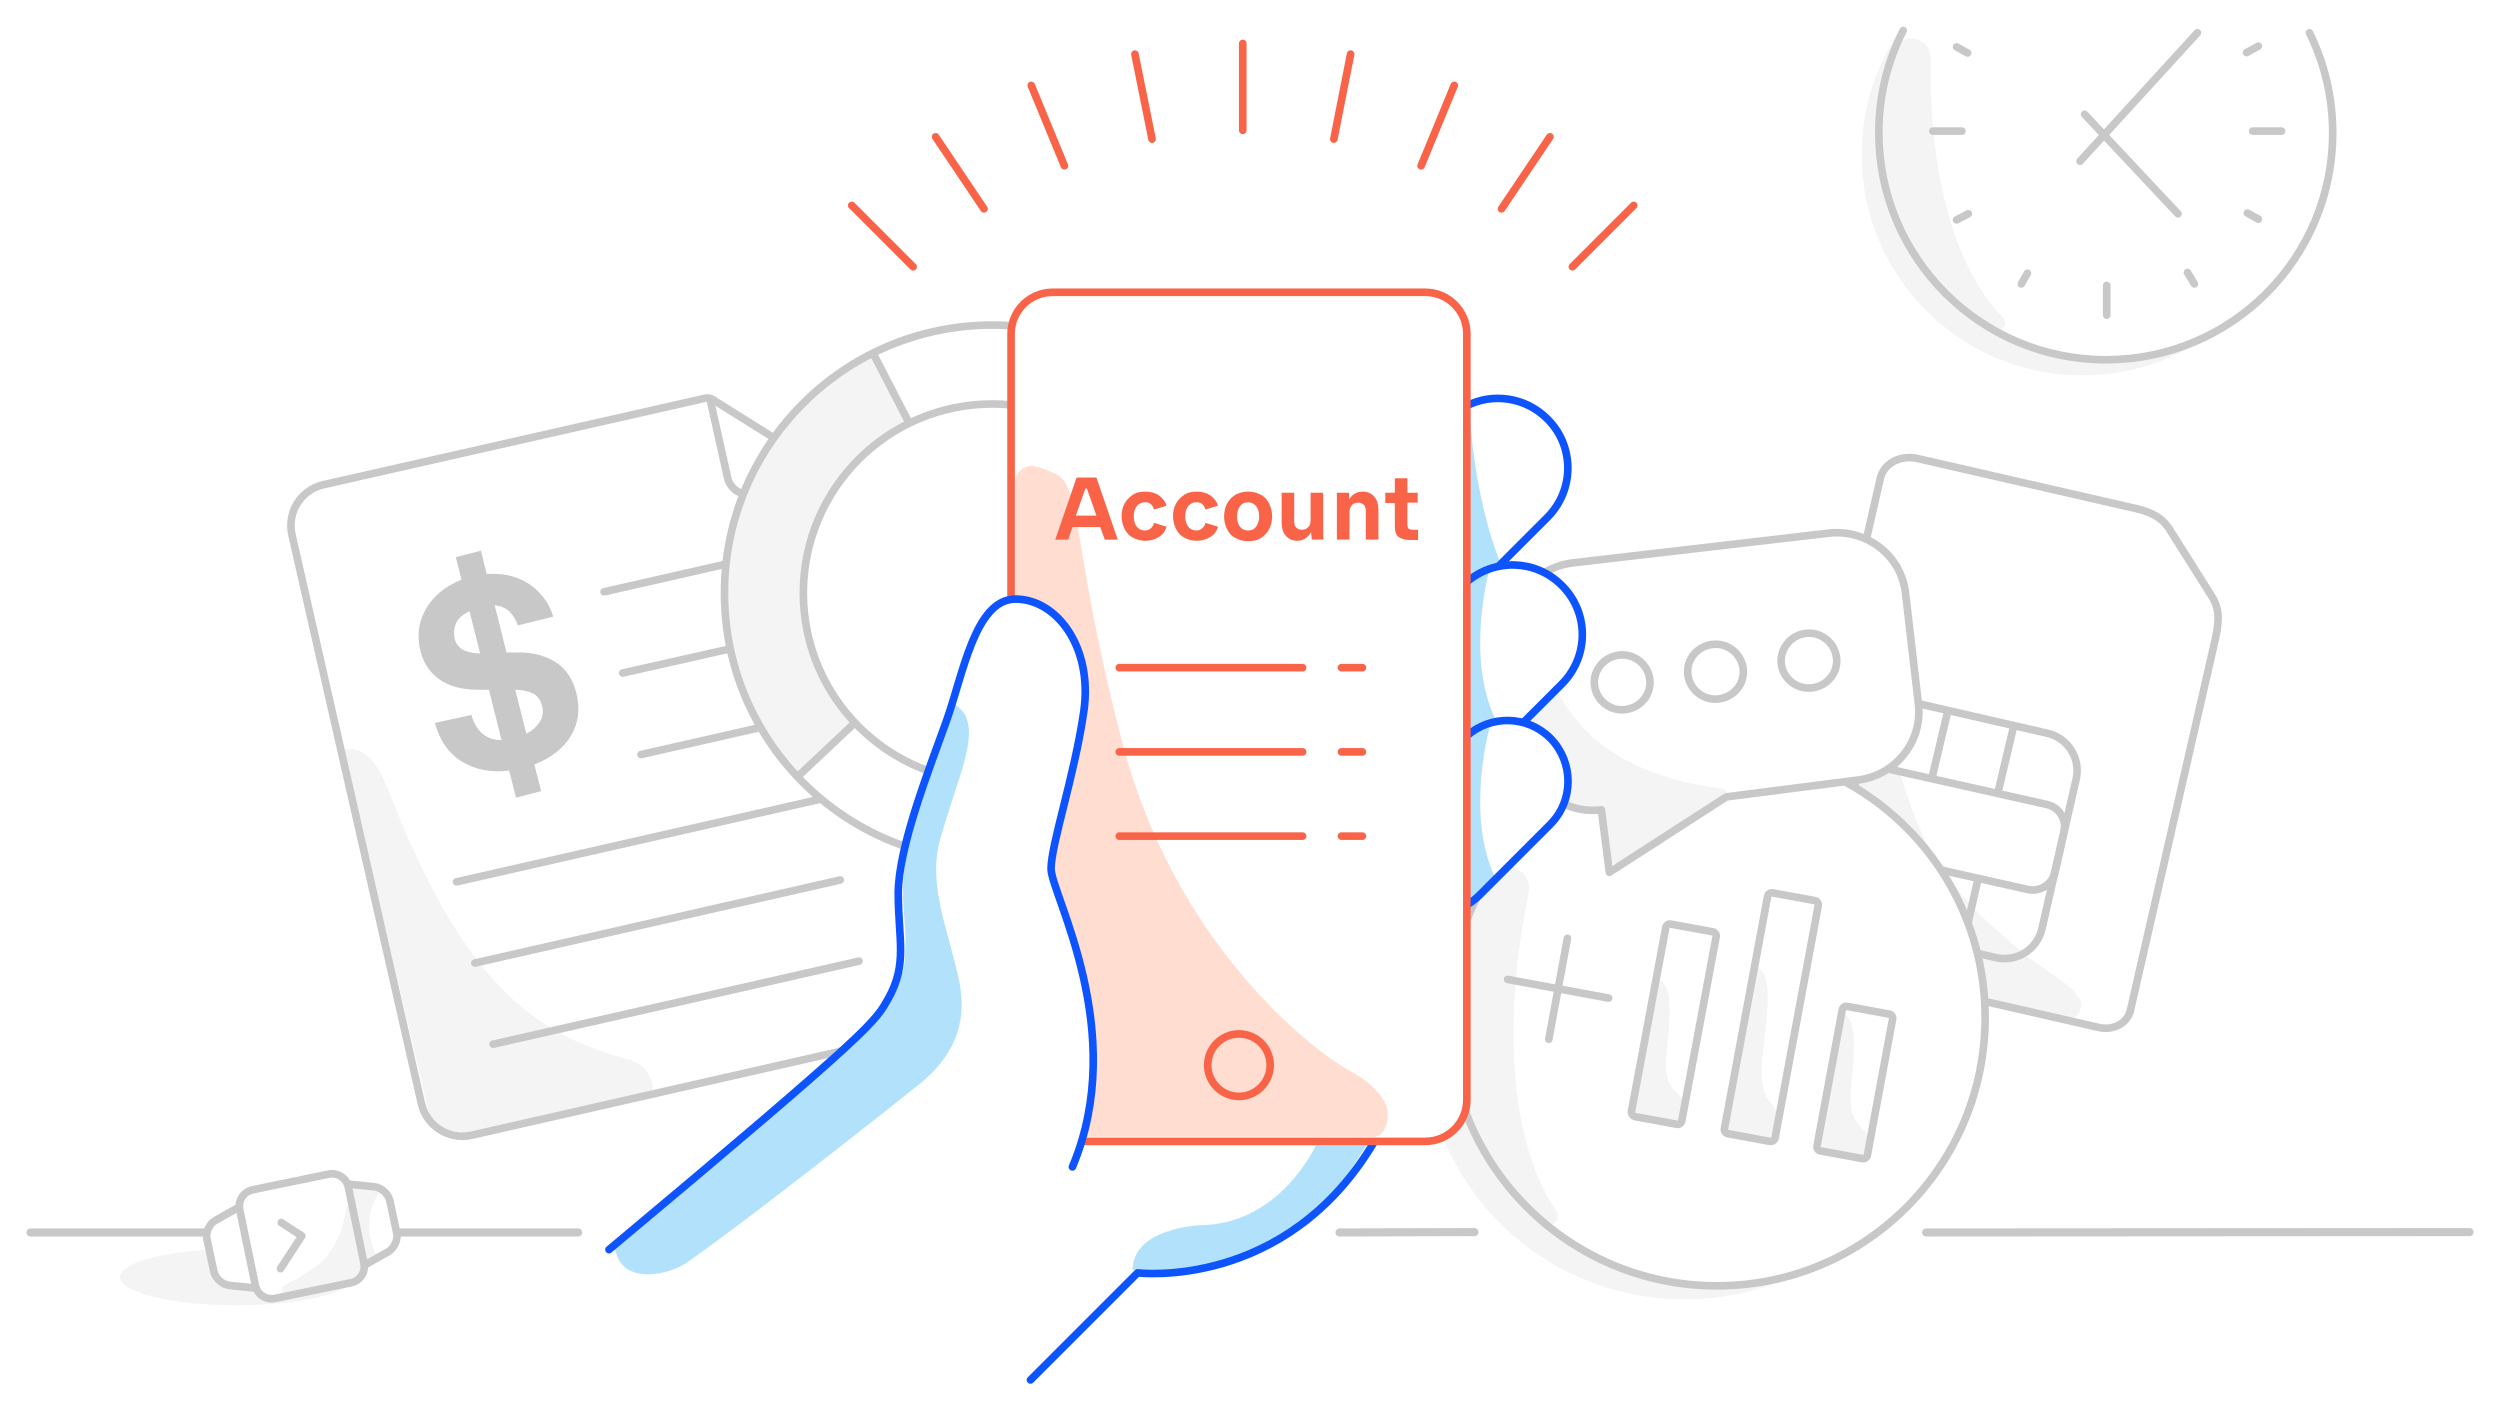 <?xml version="1.0" encoding="utf-8"?>
<!-- Generator: Adobe Illustrator 27.4.0, SVG Export Plug-In . SVG Version: 6.00 Build 0)  -->
<svg version="1.1" id="Layer_1" xmlns="http://www.w3.org/2000/svg" xmlns:xlink="http://www.w3.org/1999/xlink" x="0px" y="0px"
	 viewBox="0 0 656 370" style="enable-background:new 0 0 656 370;" xml:space="preserve">
<style type="text/css">
	.st0{fill:#FFFFFF;}
	.st1{fill-rule:evenodd;clip-rule:evenodd;fill:#F4F4F4;}
	.st2{fill:none;stroke:#C8C8C8;stroke-width:2;stroke-linecap:round;stroke-linejoin:round;}
	.st3{fill:#C8C8C8;}
	.st4{fill:#F4F4F4;stroke:#F4F4F4;stroke-miterlimit:10;}
	.st5{fill:none;stroke:#C8C8C8;stroke-width:2.12;stroke-linecap:round;stroke-linejoin:round;}
	.st6{fill:#F4F4F4;}
	.st7{fill:none;}
	.st8{fill:none;stroke:#F96449;stroke-width:2;stroke-linecap:round;stroke-linejoin:round;}
	.st9{fill-rule:evenodd;clip-rule:evenodd;fill:#B2E2FB;}
	.st10{fill:none;stroke:#0D54FF;stroke-width:2;stroke-linecap:round;stroke-linejoin:round;}
	.st11{fill-rule:evenodd;clip-rule:evenodd;fill:#FFFFFF;}
	.st12{fill-rule:evenodd;clip-rule:evenodd;fill:#FFDDD1;}
	.st13{fill:#F96449;}
</style>
<g id="Surface">
	<rect y="0" class="st0" width="656" height="370"/>
</g>
<g id="Background">
	<path class="st0" d="M218.9,124.8l30.3,133.3c1.3,5.9-2.3,11.7-8.2,13.1l-117.3,26.7c-5.9,1.3-11.7-2.4-13.1-8.2L76.6,140.3
		c-1.3-5.9,2.3-11.7,8.2-13.1l101.3-23L218.9,124.8L218.9,124.8z"/>
	<path class="st1" d="M90.1,196.8l23.1,98c1.7,2.1,3.1,2.7,6.3,3.9l51.6-12.1c0.7-1-0.1-7-6.2-8.6c-24.7-6.5-43.5-20-63.3-71.4
		C97.2,195.3,91.9,196.4,90.1,196.8"/>
	<line class="st2" x1="124.6" y1="252.7" x2="220.5" y2="230.9"/>
	<line class="st2" x1="119.8" y1="231.4" x2="215.7" y2="209.6"/>
	<line class="st2" x1="168.2" y1="198" x2="210.9" y2="188.3"/>
	<line class="st2" x1="163.4" y1="176.6" x2="206" y2="167"/>
	<line class="st2" x1="158.5" y1="155.3" x2="201.1" y2="145.6"/>
	<path class="st2" d="M217.9,124.2c0.6,0.4,1.1,1,1.3,1.8l30,132.1c1.3,5.9-2.3,11.7-8.2,13.1l-117.3,26.7
		c-5.9,1.3-11.7-2.4-13.1-8.2L76.6,140.3c-1.3-5.9,2.3-11.7,8.2-13.1L185,104.5c0.7-0.2,1.5,0,2.1,0.4L217.9,124.2L217.9,124.2z"/>
	<path class="st2" d="M217.8,125l-20.1,4.6c-3.1,0.7-6.1-1.2-6.8-4.3l-4.5-20.2"/>
	<path class="st3" d="M123.7,187.6c0.6,2.1,1.5,3.7,2.9,4.9s3,1.7,5,1.7l-3.3-13.2l-2.6,0c-4.2,0-7.6-0.8-10.2-2.6s-4.3-4.2-5.1-7.3
		c-1.1-4.2-0.6-7.9,1.4-11.4c2-3.4,5.1-5.9,9.3-7.6l-1.5-5.9l6.6-1.7l1.5,6.1c1.8-0.1,3.6,0,5.4,0.3c1.8,0.4,3.5,1,5,1.9
		c1.6,0.9,3,2.1,4.2,3.6c1.3,1.5,2.2,3.3,2.9,5.4l-9.3,2.3c-0.5-1.4-1.2-2.6-2.2-3.6c-1-1-2.3-1.5-3.9-1.7l3.1,12.4h3.3
		c3.8,0,7,0.9,9.7,2.6c2.6,1.7,4.4,4.4,5.3,7.9c1.1,4.3,0.6,8.1-1.4,11.4c-2,3.3-5.2,5.8-9.6,7.5l1.8,7l-6.6,1.7l-1.8-7.1
		c-4.7,0.6-8.8-0.2-12.3-2.3s-5.9-5.5-7.2-10.2L123.7,187.6L123.7,187.6z M119.3,167.6c0.3,1.2,1,2.2,2,2.8s2.6,1,4.7,1.1l-2.8-11.1
		c-1.9,0.9-3.1,2-3.6,3.3C119.1,165,119,166.3,119.3,167.6z M142.2,185.1c-0.4-1.4-1.1-2.5-2.3-3.1c-1.1-0.6-2.7-1-4.7-1l2.9,11.5
		c1.6-0.8,2.8-1.9,3.6-3.2C142.5,188,142.6,186.6,142.2,185.1L142.2,185.1z"/>
	<g>
		<g id="pie-graph-1-mix">
			<g id="white">
				<circle class="st0" cx="260.4" cy="155.6" r="70.3"/>
			</g>
			<g id="shade-2">
				<path class="st4" d="M260.4,155.6l-31.6-62.9c-12.8,6.5-23.4,16.8-30.2,29.5c-14.4,26.7-10,59.8,10.5,81.8L260.4,155.6
					L260.4,155.6z"/>
			</g>
			<g id="stroke-2">
				<path class="st2" d="M209.5,203.6l51-48"/>
			</g>
			<g id="stroke-2-2">
				<circle class="st2" cx="260.4" cy="155.6" r="70.3"/>
			</g>
			<g id="white-2">
				<circle class="st0" cx="260.4" cy="155.6" r="49.6"/>
			</g>
			<g id="stroke-2-3">
				<circle class="st2" cx="260.4" cy="155.6" r="49.6"/>
			</g>
		</g>
		<line class="st2" x1="229.3" y1="93.1" x2="238.2" y2="110.3"/>
	</g>
	<line class="st5" x1="8" y1="323.4" x2="151.7" y2="323.4"/>
	<g>
		<ellipse class="st6" cx="62.1" cy="335.1" rx="30.6" ry="7.4"/>
		<g>
			<path class="st0" d="M95.6,332l6.2-3.5c1.6-0.9,2.7-3.2,2.3-5l-1.8-8.4c-0.4-1.8-2.2-3.5-4.1-3.7l-7-0.7"/>
			<path class="st0" d="M66.3,312.2l19.9-4.1c2.4-0.5,4.7,1,5.2,3.4l4.1,19.9c0.5,2.4-1,4.7-3.4,5.2l-19.9,4.1
				c-2.4,0.5-4.7-1-5.2-3.4l-4.1-19.9C62.4,315,63.9,312.7,66.3,312.2z"/>
			<path class="st6" d="M99.1,330.1c0,0-5.6-9.5,1.1-18.2l-9-1.3l4.6,21.3L99.1,330.1L99.1,330.1z"/>
			<path class="st1" d="M75.7,339.9l17.8-3.7c2.2-0.5,2.4-3.1,2.2-3.8l-3.4-16.6c-0.9,0.1-1.5,1-1.7,2.7c-0.3,2.5-2.4,10.3-8.3,14.3
				s-8.1,4-8.2,5.4c0,0.1,0,0.2,0,0.3C74,339.4,74.8,340.1,75.7,339.9L75.7,339.9z"/>
			<polyline class="st2" points="73.6,332.9 79.2,324.3 73.8,320.8 			"/>
			<g>
				<path class="st0" d="M67.2,338l-7-0.7c-1.9-0.2-3.7-1.9-4.1-3.7l-1.8-8.4c-0.4-1.8,0.6-4.1,2.3-5l6.2-3.5"/>
				<path class="st2" d="M67.2,338l-7-0.7c-1.9-0.2-3.7-1.9-4.1-3.7l-1.8-8.4c-0.4-1.8,0.6-4.1,2.3-5l6.2-3.5"/>
			</g>
			<path class="st2" d="M95.6,332l6.2-3.5c1.6-0.9,2.7-3.2,2.3-5l-1.8-8.4c-0.4-1.8-2.2-3.5-4.1-3.7l-7-0.7"/>
			<path class="st2" d="M66.3,312.2l19.9-4.1c2.4-0.5,4.7,1,5.2,3.4l4.1,19.9c0.5,2.4-1,4.7-3.4,5.2l-19.9,4.1
				c-2.4,0.5-4.7-1-5.2-3.4l-4.1-19.9C62.4,315,63.9,312.7,66.3,312.2z"/>
		</g>
	</g>
	<g>
		<path class="st0" d="M580.3,172.2L559.1,265c-0.8,3.3-4.5,5.3-8.3,4.5l-78.8-18c-3.8-0.9-6.3-4.3-5.6-7.6l27.1-118.5
			c0.9-3.9,5.2-6.2,9.7-5.2l57.6,13.2c4.3,1,6.7,2.6,8.4,5.1l11.1,17.6C582.4,159.2,581.6,166.7,580.3,172.2L580.3,172.2z"/>
		<path class="st1" d="M486.1,158.3l-19.4,83.9c-1.1,5,0.9,8.6,5.7,9.6l69.8,15.5c2.5,0.6,4.9-2.8,3.5-5.1c-1.1-2-3.3-4-6.3-5.9
			c-9-5.8-38-28.5-43-58.9s-0.6-39.2-6-42.3C486.9,153,486.6,155.9,486.1,158.3L486.1,158.3z"/>
		<path class="st2" d="M581.3,167.7L559,265.2c-0.8,3.3-4.5,5.3-8.3,4.4l-78.8-18c-3.8-0.9-6.3-4.3-5.6-7.6l27.1-118.5
			c0.9-3.9,5.2-6.2,9.7-5.2l57.6,13.2c4.3,1,6.7,2.6,8.4,5.1l11.1,17.6C582.3,159.4,582.5,162.3,581.3,167.7L581.3,167.7z"/>
		<path class="st0" d="M480.6,231.2l9-39.3c1.2-5.4,6.6-8.8,12-7.6l35.3,8.1c5.4,1.2,8.8,6.6,7.6,12l-9,39.3
			c-1.2,5.4-6.6,8.8-12,7.6l-35.3-8.1C482.7,241.9,479.3,236.6,480.6,231.2z"/>
		<path class="st6" d="M503.8,217.6c-4.8-11.2-8.1-25.3-9-32c-0.2-1.8-3.9,2.9-4.6,6.2l-8.9,39.2c-1.2,5.4,2.1,10.8,7.5,12l36.3,8.2
			c3,0.2,6.9-0.3,5.9-1.1C526.6,246.3,511.2,234.9,503.8,217.6L503.8,217.6z"/>
		<path class="st2" d="M480.9,231.2l9-39.3c1.2-5.4,6.6-8.8,12-7.6l35.3,8.1c5.4,1.2,8.8,6.6,7.6,12l-9,39.3
			c-1.2,5.4-6.6,8.8-12,7.6l-35.3-8.1C483.1,242,479.7,236.7,480.9,231.2z"/>
		<line class="st2" x1="501.8" y1="226.9" x2="497.5" y2="245.4"/>
		<line class="st2" x1="519" y1="230.8" x2="514.8" y2="249.3"/>
		<line class="st2" x1="524.3" y1="207.8" x2="528.4" y2="190.5"/>
		<line class="st2" x1="507" y1="203.9" x2="511.1" y2="186.6"/>
		<path class="st2" d="M484.3,216.6l2.4-10.7c0.7-3.2,3.9-5.2,7.1-4.5l43.3,9.7c3.2,0.7,5.2,3.9,4.5,7.1l-2.4,10.7
			c-0.7,3.2-3.9,5.2-7.1,4.5l-43.3-9.7C485.6,223.1,483.6,219.9,484.3,216.6z"/>
	</g>
	<path class="st4" d="M504.3,245.6c5.2,12,7,25.6,4.4,39.4c-6.9,36.9-42.3,61.2-79.2,54.3c-36.9-6.9-61.2-42.3-54.3-79.2
		c2.6-13.8,9.2-25.9,18.3-35.2"/>
	<circle class="st0" cx="450.5" cy="267" r="70.4"/>
	<path class="st4" d="M400.6,234.4c-5.6,26.8-6.9,62.4,7.3,83.5c1.3,2-1.2,4.3-3,2.7c-21.3-18-25.4-46.4-24.4-55.5
		c0.8-7.6,2.3-21.2,10.2-34.6C393.8,225.3,401.9,228.4,400.6,234.4L400.6,234.4z"/>
	<circle class="st2" cx="450.5" cy="267" r="70.4"/>
	<g>
		<line class="st2" x1="411.3" y1="246.2" x2="406.4" y2="272.7"/>
		<line class="st2" x1="395.6" y1="257" x2="422.1" y2="261.9"/>
	</g>
	<g id="neutral-5">
		<path class="st6" d="M434.1,257.4c0,0,5.4-2.9,3.7,13.8c-0.9,8.4-1.3,12.4,2.4,15.8c3.7,3.4,0.4,8.2,0.4,8.2l-9.2-1.5
			c-1.8-0.4-3-2.2-2.8-4.1L434.1,257.4L434.1,257.4z"/>
	</g>
	<g id="neutral-5-2">
		<path class="st6" d="M482.5,266.4c0,0,5.4-2.9,3.7,13.8c-0.9,8.4-1.3,12.4,2.4,15.8c3.7,3.4,0.4,8.2,0.4,8.2l-9.2-1.5
			c-1.8-0.4-3-2.2-2.8-4.1L482.5,266.4L482.5,266.4z"/>
	</g>
	<g id="neutral-5-3">
		<path class="st6" d="M460.1,254.4c0,0,5.6-3.7,3.1,16.4c-1.2,10.2-1.8,15,1.8,19s0,9.8,0,9.8l-9.2-1.4c-1.8-0.4-3-2.5-2.7-4.8
			L460.1,254.4L460.1,254.4z"/>
	</g>
	<path class="st2" d="M428.1,291.6l9-48.2c0.1-0.6,0.7-1.1,1.4-0.9l10.9,2c0.6,0.1,1.1,0.7,0.9,1.4l-9,48.2
		c-0.1,0.6-0.7,1.1-1.4,0.9l-10.9-2C428.4,292.8,428,292.2,428.1,291.6z"/>
	<path class="st2" d="M452.5,296.1l11.3-60.8c0.1-0.7,0.7-1.1,1.4-1l10.9,2c0.7,0.1,1.1,0.7,1,1.4l-11.3,60.8
		c-0.1,0.7-0.7,1.1-1.4,1l-10.9-2C452.8,297.4,452.3,296.7,452.5,296.1z"/>
	<path class="st2" d="M476.8,300.6l6.6-35.6c0.1-0.6,0.7-1.1,1.4-0.9l10.9,2c0.6,0.1,1.1,0.7,0.9,1.4l-6.6,35.6
		c-0.1,0.6-0.7,1.1-1.4,0.9l-10.9-2C477.1,301.9,476.6,301.3,476.8,300.6z"/>
	<g>
		<path id="Stroke-24" class="st0" d="M453,209.1l-30.7,19.8l-1.6-12.5l-0.5-3.9c-10,1.2-19-5.9-20.1-15.7l-3.4-29.2
			c-1.1-9.8,6-18.7,16-19.9l67.2-7.8c10-1.1,19,5.9,20.1,15.7l3.4,29.2c1.1,9.8-6,18.7-16,19.9L453,209.1L453,209.1z"/>
		<path id="Stroke-16" class="st2" d="M467.4,174.2c0.5,3.9,4.1,6.8,8.1,6.3c4-0.5,6.9-4,6.4-8c-0.5-3.9-4.1-6.8-8.1-6.3
			C469.8,166.7,467,170.3,467.4,174.2L467.4,174.2z"/>
		<path id="Stroke-18" class="st2" d="M442.9,177.1c0.5,3.9,4.1,6.8,8.1,6.3c4-0.5,6.9-4,6.4-8c-0.5-3.9-4.1-6.8-8.1-6.3
			C445.3,169.6,442.4,173.1,442.9,177.1L442.9,177.1z"/>
		<path id="Stroke-20" class="st2" d="M418.4,179.9c0.5,3.9,4.1,6.8,8.1,6.3c4-0.5,6.9-4,6.4-8c-0.5-3.9-4.1-6.8-8.1-6.3
			S417.9,176,418.4,179.9L418.4,179.9z"/>
		<path id="Fill-22" class="st1" d="M452.4,209.7c1.2-0.8,0.8-2.6-0.6-2.8c-7-0.8-21.1-3.4-31.9-11.8c-11.3-8.8-17.3-25.3-19.5-33.1
			c-0.4-1.4-2.3-1.4-2.8-0.1l-0.8,1.9l4.5,37.3c0,0,6.3,14.7,18.1,11.1c1.2-0.1,0.2,14.1,4,14.4c6.9,0.5,19.4-10.6,19.4-10.6
			L452.4,209.7L452.4,209.7z"/>
		<path id="Stroke-24-2" class="st2" d="M453,209.1l-30.7,19.8l-1.6-12.5l-0.5-3.9c-10,1.2-19-5.9-20.1-15.7l-3.4-29.2
			c-1.1-9.8,6-18.7,16-19.9l67.2-7.8c10-1.1,19,5.9,20.1,15.7l3.4,29.2c1.1,9.8-6,18.7-16,19.9L453,209.1L453,209.1z"/>
	</g>
	<line class="st5" x1="505.4" y1="323.4" x2="648" y2="323.3"/>
	<line class="st5" x1="351.5" y1="323.4" x2="386.9" y2="323.3"/>
	<g>
		<path class="st4" d="M594,8.6c6.2,9.1,9.8,20.2,9.8,32c0,31.7-25.7,57.4-57.4,57.4S489,72.3,489,40.6c0-11.9,3.6-22.9,9.8-32"/>
		<path class="st0" d="M606,8.6c3.9,7.9,6.1,16.8,6.1,26.3c0,32.9-26.6,59.5-59.5,59.5S493,67.7,493,34.8c0-9.7,2.3-18.8,6.4-26.8"
			/>
		<path class="st4" d="M506.1,15.3c-0.5,23.1,3.9,52.9,19,68.2c1.4,1.4-0.3,3.7-2.1,2.7c-20.5-11.7-28.3-34.6-28.9-42.3
			c-0.5-6.4-1.4-18,3.1-30.3C499,8.8,506.2,10.1,506.1,15.3L506.1,15.3z"/>
		<line class="st2" x1="516.3" y1="13.9" x2="513.4" y2="12.3"/>
		<line class="st2" x1="589.7" y1="55.9" x2="592.6" y2="57.5"/>
		<line class="st2" x1="592.6" y1="12.1" x2="589.5" y2="13.8"/>
		<line class="st2" x1="516.5" y1="56.1" x2="513.4" y2="57.7"/>
		<line class="st2" x1="575.8" y1="74.5" x2="574" y2="71.5"/>
		<line class="st2" x1="532" y1="71.7" x2="530.4" y2="74.5"/>
		<line class="st2" x1="545.8" y1="42.3" x2="576.6" y2="8.6"/>
		<line class="st2" x1="547" y1="30" x2="571.5" y2="56.1"/>
		<path class="st2" d="M606,8.6c3.9,7.9,6.1,16.8,6.1,26.3c0,32.9-26.6,59.5-59.5,59.5S493,67.7,493,34.8c0-9.7,2.3-18.8,6.4-26.8"
			/>
		<line class="st2" x1="552.8" y1="74.9" x2="552.8" y2="82.7"/>
		<line class="st2" x1="598.7" y1="34.4" x2="591.1" y2="34.4"/>
		<line class="st2" x1="514.8" y1="34.4" x2="507.2" y2="34.4"/>
	</g>
	<circle class="st7" cx="452.6" cy="243.6" r="75.9"/>
	<line class="st2" x1="129.4" y1="274" x2="225.4" y2="252.2"/>
</g>
<g id="Foreground">
	<path id="Stroke-83" class="st0" d="M384.8,157l21.2-21.2c7.2-7.2,7.2-18.8,0-25.9c-5.7-5.7-14.3-6.9-21.2-3.4"/>
	<line id="Stroke-19" class="st8" x1="428.7" y1="53.9" x2="412.6" y2="70"/>
	<line id="Stroke-21" class="st8" x1="406.7" y1="35.9" x2="394" y2="54.8"/>
	<line id="Stroke-23" class="st8" x1="381.6" y1="22.4" x2="372.9" y2="43.5"/>
	<line id="Stroke-25" class="st8" x1="354.4" y1="14.2" x2="350" y2="36.5"/>
	<line id="Stroke-27" class="st8" x1="326.1" y1="11.4" x2="326.1" y2="34.2"/>
	<line id="Stroke-29" class="st8" x1="297.8" y1="14.2" x2="302.3" y2="36.5"/>
	<line id="Stroke-31" class="st8" x1="270.6" y1="22.4" x2="279.3" y2="43.5"/>
	<line id="Stroke-33" class="st8" x1="245.5" y1="35.9" x2="258.2" y2="54.8"/>
	<line id="Stroke-35" class="st8" x1="223.5" y1="53.9" x2="239.6" y2="70"/>
	<path id="Fill-75" class="st9" d="M297.2,333.3c0,0,37.9,4.8,57.7-27.1l3.7-5.7h-13.3c0,0-9.4,21-30.7,21
		C314.6,321.6,297.2,322.2,297.2,333.3"/>
	<path id="Fill-81" class="st9" d="M385.5,105.8c0,0,0.7,24.2,8.7,43.1c0,0-7,2.2-10.3,5.4v-48.2L385.5,105.8L385.5,105.8z"/>
	<path id="Stroke-83-2" class="st10" d="M384.8,157l21.2-21.2c7.2-7.2,7.2-18.8,0-25.9c-5.7-5.7-14.3-6.9-21.2-3.4"/>
	<path id="Fill-85" class="st11" d="M409.8,153.6L409.8,153.6c7.2,7.2,7.2,18.8,0,25.9l-21.4,21.4c-7.2,7.1-18.8,7.1-25.9,0
		c-7.1-7.2-7.1-18.8,0-25.9l21.4-21.4C391.1,146.5,402.7,146.5,409.8,153.6"/>
	<path id="Fill-87" class="st9" d="M391.1,148.3c0,0-6.8,23.3,1.2,40.2c0,0-5.1,1.4-8.4,4.3v-43.2L391.1,148.3L391.1,148.3z"/>
	<path id="Stroke-89" class="st10" d="M384.8,203.7c1.3-0.8,2.5-1.7,3.6-2.8l21.4-21.4c7.2-7.2,7.2-18.8,0-25.9
		c-6.9-6.9-17.8-7.1-25-0.8"/>
	<path id="Fill-91" class="st11" d="M406.8,193.8L406.8,193.8c6.2,6.2,6.2,16.3,0,22.6l-18.6,18.6c-6.2,6.2-16.3,6.2-22.5,0
		c-6.2-6.2-6.2-16.3,0-22.5l18.6-18.6C390.5,187.6,400.6,187.6,406.8,193.8"/>
	<path id="Fill-93" class="st9" d="M391.1,190c0,0-6.8,23.3,1.2,40.2c0,0-5.1,6.1-8.4,8.9v-47.8L391.1,190L391.1,190z"/>
	<path id="Stroke-95" class="st10" d="M384.8,237.5c1.2-0.7,2.3-1.5,3.4-2.6l18.6-18.6c6.2-6.2,6.2-16.3,0-22.6
		c-6-6-15.7-6.2-22-0.5"/>
	<path id="Stroke-97" class="st10" d="M360.6,299.6c-23.2,39.2-62.1,34.4-62.1,34.4s-18,18-28.1,28.1"/>
	<line id="Stroke-105" class="st8" x1="308.8" y1="90.5" x2="341.3" y2="90.5"/>
	<path id="Stroke-107" class="st0" d="M265.3,157.2V87.6c0-6,4.9-10.9,10.9-10.9H374c6,0,10.9,4.9,10.9,10.9v201
		c0,6-4.9,10.9-10.9,10.9h-90"/>
	<path id="Stroke-107-2" class="st8" d="M265.3,157.2V87.6c0-6,4.9-10.9,10.9-10.9H374c6,0,10.9,4.9,10.9,10.9v201
		c0,6-4.9,10.9-10.9,10.9h-90"/>
	<path id="Fill-77" class="st12" d="M363.2,288.9c-1.8-3-4.7-5.6-8.8-7.8c-11.8-6.5-46.2-34.6-59.7-85.5
		c-13.4-50.9-10.7-67.9-17.6-71.2c-1.9-0.9-3.6-1.6-5.3-2c-2.8-0.7-5.4,1.4-5.4,4.2v30.5c10.2,0.9,20.2,14.2,17.9,30.4
		c-2.4,16.8-8.6,34.9-8.6,41.4c0,5.9,17.4,36.9,8.6,69.4h76.2C363.6,298.4,365.3,292.4,363.2,288.9"/>
	<g id="Group-102">
		<path id="Stroke-101" class="st8" d="M333.3,279.5c0,4.5-3.7,8.2-8.2,8.2s-8.2-3.7-8.2-8.2s3.7-8.2,8.2-8.2
			S333.3,274.9,333.3,279.5"/>
	</g>
	<line id="Stroke-93" class="st8" x1="352" y1="219.4" x2="357.5" y2="219.4"/>
	<line id="Stroke-89-2" class="st8" x1="293.7" y1="197.3" x2="341.8" y2="197.3"/>
	<line id="Stroke-97-2" class="st8" x1="352" y1="175.2" x2="357.5" y2="175.2"/>
	<line id="Stroke-87" class="st8" x1="293.7" y1="175.2" x2="341.8" y2="175.2"/>
	<line id="Stroke-91" class="st8" x1="293.7" y1="219.4" x2="341.8" y2="219.4"/>
	<line id="Stroke-95-2" class="st8" x1="352" y1="197.3" x2="357.5" y2="197.3"/>
	<g id="Bills">
		<g>
			<path class="st13" d="M288.7,138.3h-7.3l-1.1,3.3h-3.4l5.6-16.3h5.2l5.6,16.3h-3.4L288.7,138.3z M287.7,135.3l-2.5-7.1h-0.4
				l-2.5,7.1H287.7L287.7,135.3z"/>
			<path class="st13" d="M297.3,141.1c-1-0.5-1.7-1.3-2.2-2.3s-0.8-2.1-0.8-3.4s0.3-2.4,0.8-3.3s1.3-1.7,2.2-2.3s2-0.8,3.2-0.8
				c1.4,0,2.6,0.3,3.6,1s1.7,1.6,2,2.7l-3.3,1c-0.1-0.5-0.4-1-0.8-1.4c-0.4-0.4-0.9-0.5-1.6-0.5c-0.9,0-1.5,0.3-2.1,1
				c-0.5,0.6-0.8,1.6-0.8,2.7s0.3,2.1,0.8,2.7s1.2,1,2.1,1c0.6,0,1.2-0.2,1.6-0.6c0.4-0.4,0.7-0.8,0.8-1.4l3.3,1
				c-0.3,1.1-0.9,2-2,2.7s-2.3,1-3.6,1C299.3,141.9,298.3,141.6,297.3,141.1L297.3,141.1z"/>
			<path class="st13" d="M310.8,141.1c-1-0.5-1.7-1.3-2.2-2.3s-0.8-2.1-0.8-3.4s0.3-2.4,0.8-3.3s1.3-1.7,2.2-2.3s2-0.8,3.2-0.8
				c1.4,0,2.6,0.3,3.6,1s1.7,1.6,2,2.7l-3.3,1c-0.1-0.5-0.4-1-0.8-1.4c-0.4-0.4-0.9-0.5-1.6-0.5c-0.9,0-1.5,0.3-2.1,1
				c-0.5,0.6-0.8,1.6-0.8,2.7s0.3,2.1,0.8,2.7s1.2,1,2.1,1c0.6,0,1.2-0.2,1.6-0.6c0.4-0.4,0.7-0.8,0.8-1.4l3.3,1
				c-0.3,1.1-0.9,2-2,2.7s-2.3,1-3.6,1C312.8,141.9,311.7,141.6,310.8,141.1L310.8,141.1z"/>
			<path class="st13" d="M330.8,129.8c1,0.5,1.7,1.3,2.2,2.3s0.8,2.1,0.8,3.4s-0.3,2.4-0.8,3.4s-1.3,1.7-2.2,2.3s-2,0.8-3.3,0.8
				s-2.3-0.3-3.3-0.8c-1-0.5-1.7-1.3-2.2-2.3c-0.5-1-0.8-2.1-0.8-3.4s0.3-2.4,0.8-3.4s1.3-1.7,2.2-2.3c1-0.5,2-0.8,3.3-0.8
				S329.8,129.3,330.8,129.8z M325.4,138.2c0.5,0.7,1.2,1,2.1,1s1.6-0.3,2.1-1c0.5-0.7,0.8-1.6,0.8-2.7s-0.3-2.1-0.8-2.7
				c-0.5-0.6-1.2-1-2.1-1s-1.6,0.3-2.1,1c-0.5,0.6-0.8,1.6-0.8,2.7S324.8,137.5,325.4,138.2L325.4,138.2z"/>
			<path class="st13" d="M344,139.6c-0.4,0.8-0.9,1.3-1.5,1.7c-0.6,0.4-1.4,0.6-2.1,0.6c-1.2,0-2.2-0.4-3-1.3s-1.1-2.1-1.1-3.7v-7.6
				h3.3v7.5c0,0.7,0.2,1.3,0.5,1.6c0.4,0.4,0.9,0.6,1.5,0.6c0.7,0,1.3-0.2,1.7-0.7c0.4-0.4,0.6-1,0.6-1.8v-7.2h3.3v10
				c0,0.9,0,1.7,0.1,2.2v0.1h-3.1C344.2,140.9,344.1,140.3,344,139.6L344,139.6z"/>
			<path class="st13" d="M354,129.3v1.8c0.8-1.4,2-2.1,3.6-2.1c1.2,0,2.2,0.4,3,1.3s1.1,2.1,1.1,3.7v7.6h-3.3v-7.5
				c0-0.7-0.2-1.3-0.5-1.6c-0.4-0.4-0.9-0.6-1.5-0.6c-0.7,0-1.3,0.2-1.7,0.7s-0.6,1-0.6,1.8v7.2h-3.3v-12.3L354,129.3L354,129.3z"/>
			<path class="st13" d="M363.5,129.3h2.5v-3.8h3.3v3.8h2.7v2.6h-2.7v5.8c0,0.4,0.1,0.8,0.3,1c0.2,0.2,0.6,0.3,1,0.3h1.5v2.7h-2.1
				c-1.3,0-2.3-0.3-3-0.8s-1-1.5-1-2.8v-6.1h-2.5L363.5,129.3L363.5,129.3z"/>
		</g>
	</g>
	<path id="Stroke-109" class="st0" d="M159.8,327.9c70.3-58.8,69.8-59.8,73.3-65.9c5.1-9.1,2.6-15.5,2.6-27.6s8.2-32.8,12.6-45.1
		c4.4-12.2,7.5-32.1,18.2-32.1s20.3,12.5,17.9,29.4c-2.4,16.8-8.6,34.9-8.6,41.4s20.6,42.6,5.6,78.2"/>
	<path id="Fill-79" class="st9" d="M246.8,219.9c1-3.5,2.4-7.8,3.8-12.2c3.6-10.8,6-19.1,0-22.8c-0.1-0.1-0.2-0.2-0.3-0.3
		c-4.2,11.9-8.6,25.1-8.6,25.1s-5.8,15.2-4.6,28.4c0.6,6.7,0.8,12-0.1,16.6c0-0.1,0-0.1,0-0.1l-5.2,10.3L161,327l1.2,3.2
		c2.7,5.9,11.6,4.6,16.5,2c0,0,0,0,0,0c0.8-0.4,1.4-0.8,2-1.2c0.2-0.1,0.4-0.3,0.5-0.4c14.4-10,52.6-40.1,59.9-46
		c7.9-6.3,13.3-15,10.5-27.5C249,244.4,243.2,232.1,246.8,219.9"/>
	<path id="Stroke-109-2" class="st10" d="M159.8,327.9c70.3-58.8,69.8-59.8,73.3-65.9c5.1-9.1,2.6-15.5,2.6-27.6s8.2-32.8,12.6-45.1
		c4.4-12.2,7.5-32.1,18.2-32.1s20.3,12.5,17.9,29.4c-2.4,16.8-8.6,34.9-8.6,41.4s20.6,42.6,5.6,78.2"/>
</g>
</svg>
